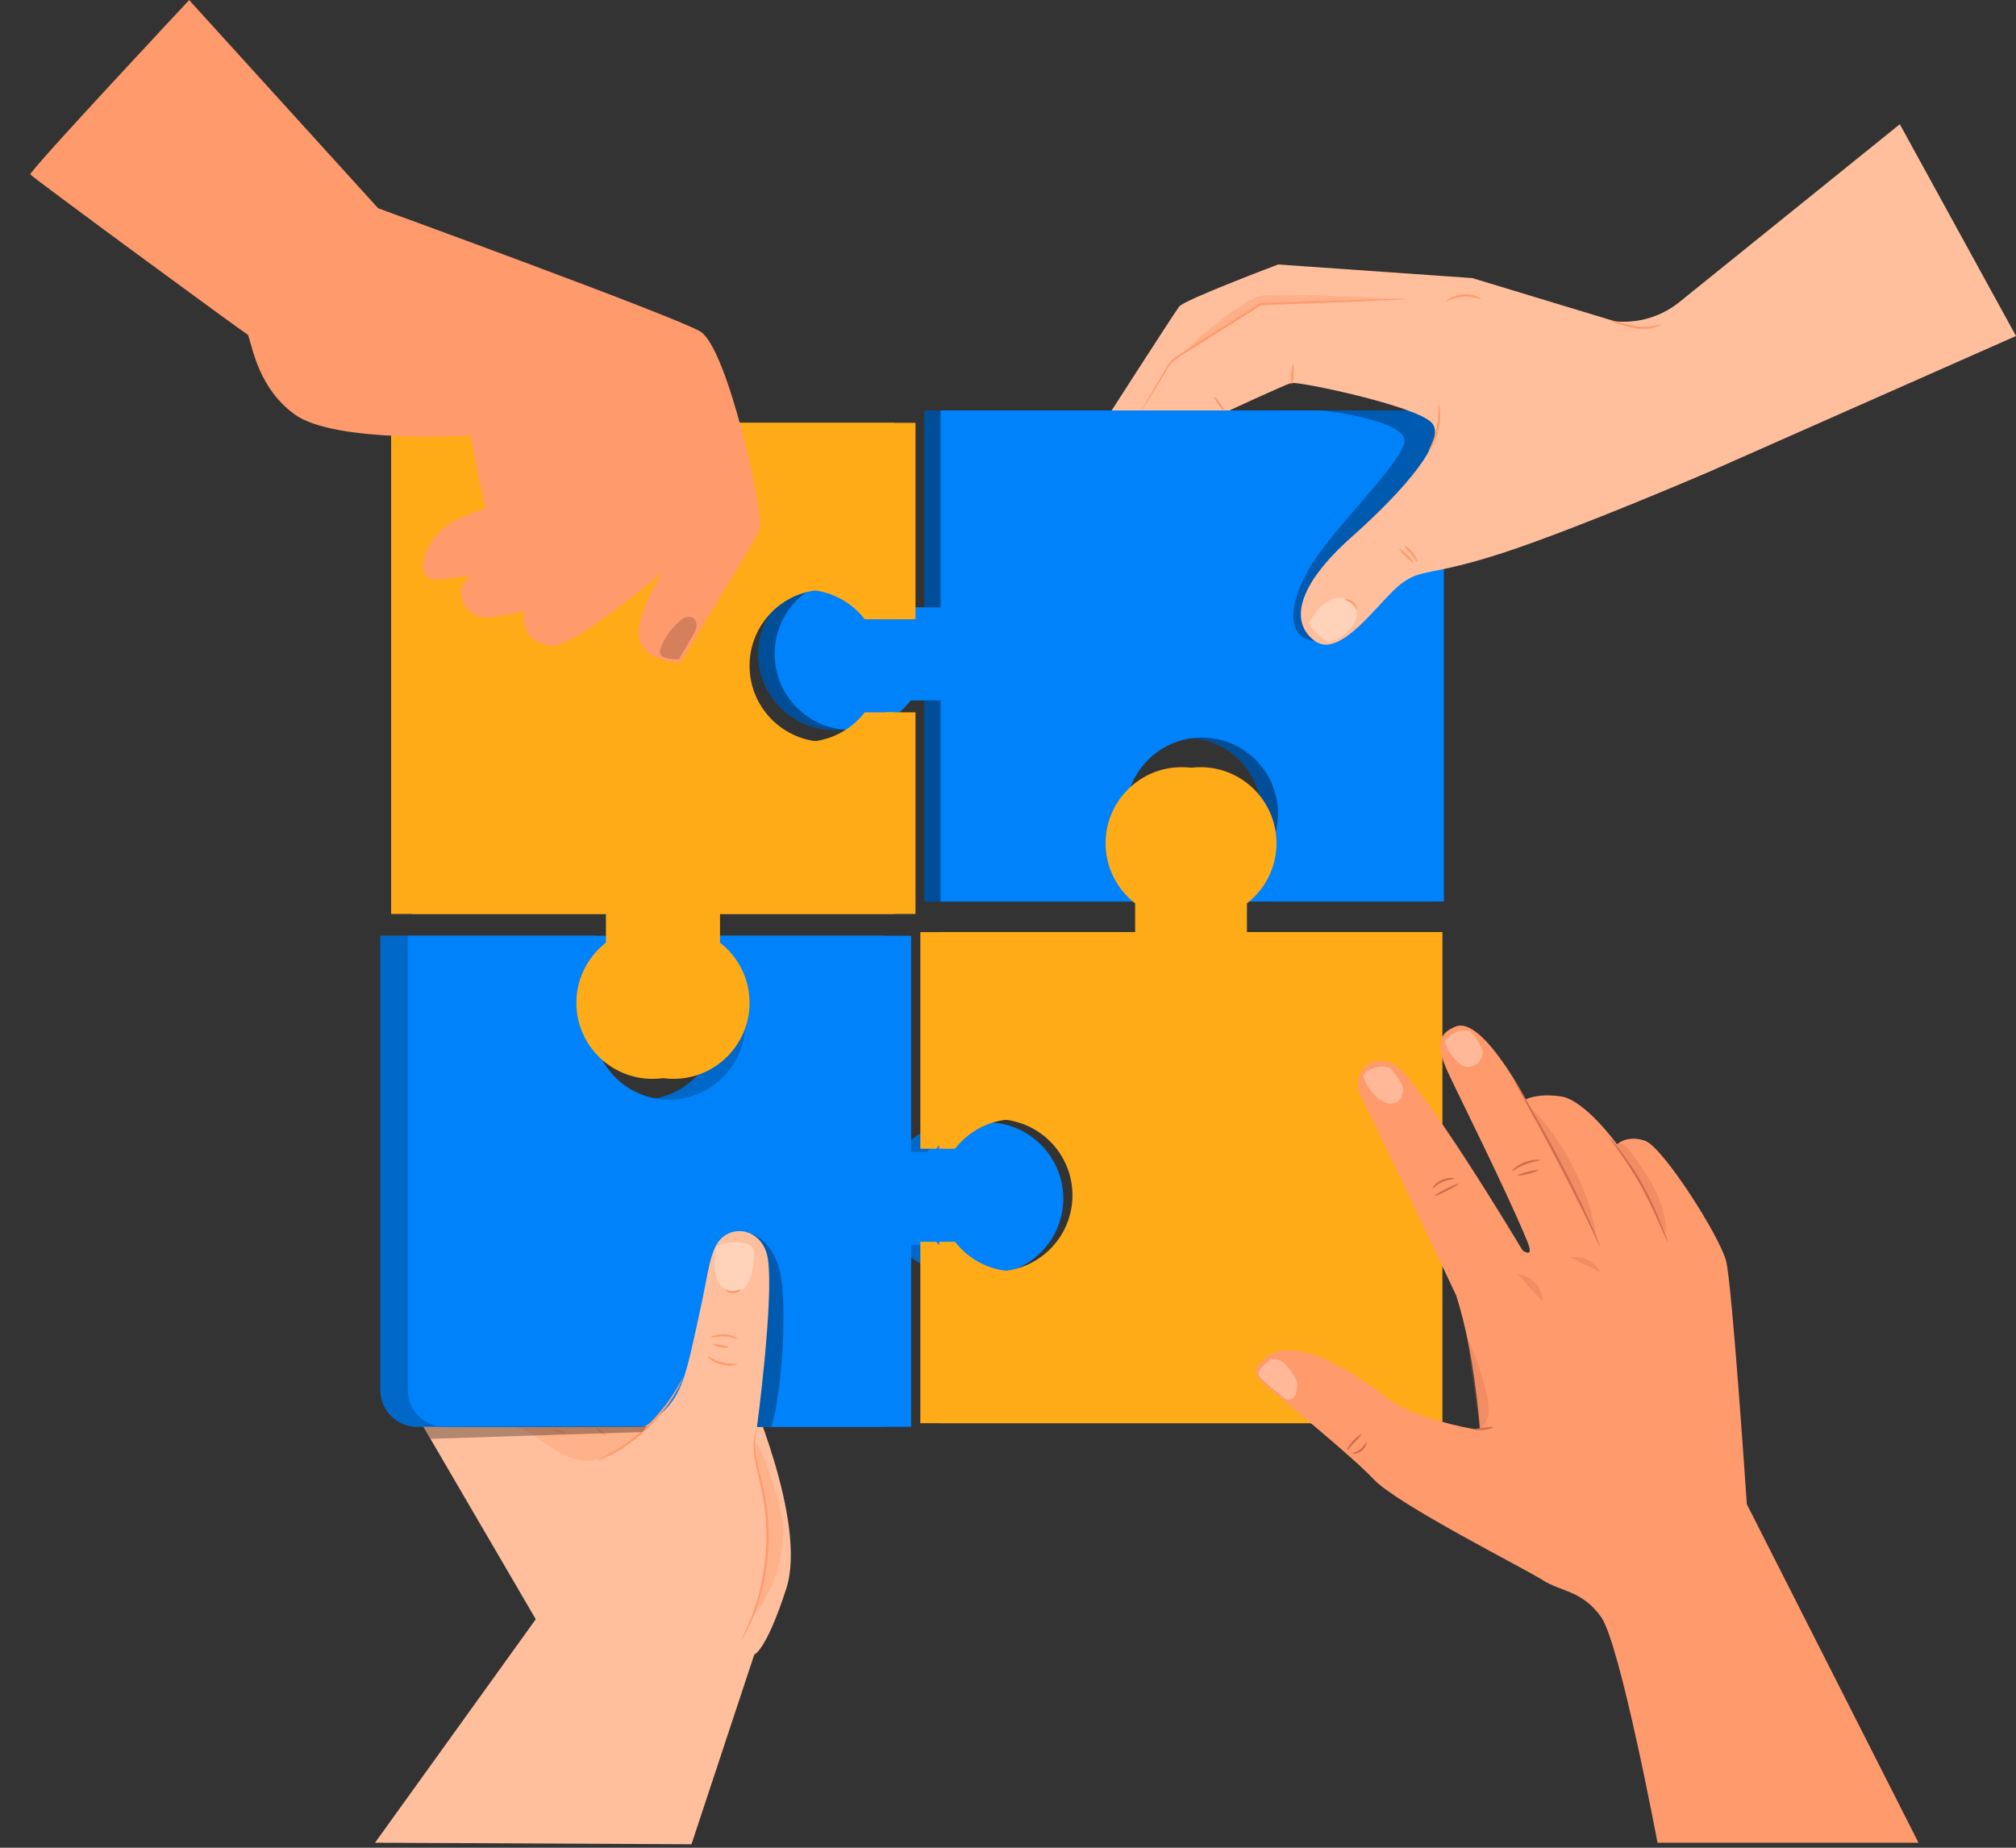 <?xml version="1.0" encoding="UTF-8"?> <svg xmlns="http://www.w3.org/2000/svg" width="468" height="429" viewBox="0 0 468 429" fill="none"><rect x="0" y="0" width="468" height="429" fill="#333333" stroke="none"/><path d="M214.545 95.296V141.015H207.647C204.416 136.847 199.374 134.153 193.692 134.153C183.937 134.153 176.029 142.061 176.029 151.816C176.029 161.571 183.937 169.479 193.692 169.479C199.374 169.479 204.416 166.785 207.647 162.617H214.545V209.316H264.409V202.868C260.241 199.637 257.547 194.595 257.547 188.913C257.547 179.158 265.455 171.25 275.21 171.25C284.965 171.25 292.873 179.158 292.873 188.913C292.873 194.595 290.179 199.636 286.011 202.867V209.315H331.389V95.296H214.545Z" fill="#0082FB"></path><path opacity="0.4" d="M214.545 95.296V141.015H207.647C204.416 136.847 199.374 134.153 193.692 134.153C183.937 134.153 176.029 142.061 176.029 151.816C176.029 161.571 183.937 169.479 193.692 169.479C199.374 169.479 204.416 166.785 207.647 162.617H214.545V209.316H264.409V202.868C260.241 199.637 257.547 194.595 257.547 188.913C257.547 179.158 265.455 171.25 275.21 171.25C284.965 171.25 292.873 179.158 292.873 188.913C292.873 194.595 290.179 199.636 286.011 202.867V209.315H331.389V95.296H214.545Z" fill="black"></path><path d="M218.345 95.296V141.015H211.447C208.216 136.847 203.174 134.153 197.492 134.153C187.737 134.153 179.829 142.061 179.829 151.816C179.829 161.571 187.737 169.479 197.492 169.479C203.174 169.479 208.216 166.785 211.447 162.617H218.345V209.316H268.209V202.868C264.041 199.637 261.347 194.595 261.347 188.913C261.347 179.158 269.255 171.25 279.01 171.25C288.765 171.25 296.674 179.158 296.674 188.913C296.674 194.595 293.98 199.636 289.812 202.867V209.315H335.19V95.296H218.345Z" fill="#0082FB"></path><path opacity="0.3" d="M306.478 95.296C307.37 95.296 326.397 97.565 326.026 102.47C325.655 107.376 308.959 123.096 303.844 132.128C297.781 142.831 300.1 148.549 305.217 148.813C310.334 149.078 321.864 130.596 321.864 130.596L335.19 127.425V95.296H306.478Z" fill="black"></path><path d="M441.03 28.842L389.685 70.273C385.501 73.573 380.203 75.126 374.9 74.606L341.779 64.565L296.706 61.407C296.706 61.407 274.91 69.634 273.753 71.157C272.596 72.68 258.062 95.295 258.062 95.295H285.395C285.395 95.295 298.136 89.382 299.744 88.923C301.353 88.465 328.881 94.256 332.378 98.173C335.875 102.09 326.69 113.176 313.706 124.736C300.722 136.296 299.541 144.658 305.219 148.812C311.256 153.227 320.237 139.362 325.212 135.58C330.186 131.798 331.913 133.949 349.276 128.237C366.64 122.525 396.626 109.598 396.626 109.598L468 78.009L441.03 28.842Z" fill="#FFBF9D"></path><path d="M264.941 95.4C264.926 95.391 265.04 95.166 265.273 94.745C265.536 94.283 265.881 93.677 266.311 92.92C267.262 91.296 268.588 89.033 270.213 86.258C270.63 85.568 271.03 84.788 271.637 84.097C272.223 83.404 272.977 82.784 273.803 82.288C275.421 81.255 277.147 80.153 278.961 78.995C282.604 76.682 286.601 74.144 290.798 71.479C291.391 71.104 291.98 70.731 292.529 70.384L292.589 70.346L292.659 70.344C302.111 70.04 310.577 69.767 316.749 69.568C319.767 69.495 322.22 69.435 323.982 69.392C324.793 69.383 325.444 69.375 325.942 69.37C326.39 69.371 326.625 69.379 326.625 69.397C326.626 69.414 326.392 69.44 325.945 69.472C325.448 69.502 324.798 69.541 323.988 69.589C322.228 69.671 319.776 69.786 316.761 69.927C310.59 70.167 302.126 70.497 292.676 70.865L292.806 70.825C292.257 71.173 291.668 71.546 291.075 71.921C286.871 74.574 282.867 77.1 279.216 79.403C275.675 81.813 271.835 83.312 270.528 86.45C268.843 89.19 267.469 91.424 266.484 93.027C266.019 93.763 265.646 94.353 265.362 94.802C265.101 95.202 264.956 95.409 264.941 95.4Z" fill="#FF9A6C"></path><path d="M300.153 84.594C300.296 84.603 300.349 85.647 300.27 86.926C300.191 88.205 300.01 89.235 299.867 89.226C299.724 89.217 299.671 88.173 299.75 86.894C299.829 85.615 300.009 84.585 300.153 84.594Z" fill="#FF9A6C"></path><path d="M281.875 92.122C281.993 92.04 282.601 92.707 283.233 93.612C283.865 94.517 284.281 95.318 284.163 95.4C284.045 95.482 283.438 94.815 282.806 93.91C282.174 93.005 281.757 92.204 281.875 92.122Z" fill="#FF9A6C"></path><path d="M333.931 93.761C334.048 93.715 334.691 96.314 334.026 99.474C333.389 102.641 331.772 104.774 331.683 104.685C331.539 104.605 332.906 102.421 333.516 99.369C334.161 96.324 333.768 93.777 333.931 93.761Z" fill="#FF9A6C"></path><path d="M385.656 75.417C385.676 75.474 385.054 75.778 383.97 76.053C382.891 76.329 381.312 76.496 379.617 76.227C377.922 75.972 376.469 75.467 375.429 75.102C374.391 74.723 373.766 74.447 373.788 74.379C373.811 74.309 374.478 74.463 375.54 74.75C376.604 75.024 378.059 75.467 379.694 75.711C382.986 76.255 385.618 75.22 385.656 75.417Z" fill="#FF9A6C"></path><g opacity="0.3"><path d="M314.871 141.348C314.395 139.795 312.727 138.803 311.103 138.796C309.479 138.789 307.941 139.616 306.761 140.732C305.581 141.848 304.706 143.241 303.845 144.617C304.54 146.392 307.44 148.918 308.688 148.927C309.665 148.934 312.454 147.35 313.755 145.611C314.669 144.39 315.317 142.807 314.871 141.348Z" fill="white"></path></g><path d="M328.146 130.596C328.047 130.7 327.219 130.075 326.297 129.199C325.375 128.323 324.708 127.529 324.807 127.424C324.906 127.32 325.734 127.945 326.656 128.821C327.578 129.698 328.245 130.492 328.146 130.596Z" fill="#FF9A6C"></path><path d="M329.002 130.44C328.866 130.504 328.324 129.591 327.512 128.588C326.708 127.578 325.933 126.852 326.025 126.733C326.104 126.62 327.067 127.195 327.918 128.262C328.775 129.323 329.129 130.387 329.002 130.44Z" fill="#FF9A6C"></path><path d="M343.835 69.472C343.774 69.62 342.039 68.71 339.733 68.871C337.423 68.988 335.811 70.099 335.732 69.96C335.695 69.911 336.042 69.559 336.737 69.177C337.427 68.795 338.486 68.426 339.702 68.351C340.917 68.28 342.013 68.519 342.744 68.816C343.479 69.111 343.865 69.418 343.835 69.472Z" fill="#FF9A6C"></path><path opacity="0.4" d="M274.032 82.398C274.032 82.398 287.709 69.233 293.33 68.596C298.95 67.959 325.044 69.451 325.044 69.451L292.668 70.603L274.032 82.398Z" fill="#FF9A6C"></path><path d="M314.96 141.536C314.814 141.569 314.55 140.741 313.755 140.114C312.979 139.464 312.114 139.374 312.116 139.225C312.078 139.085 313.139 138.934 314.083 139.71C315.036 140.475 315.105 141.545 314.96 141.536Z" fill="#FF9A6C"></path><path d="M87.061 427.836L124.375 375.947L94.969 325.572L178.963 283.488C178.963 283.488 187.338 292.876 173.156 321.276C173.156 321.276 187.541 353.343 182.528 368.841C177.831 383.361 175.097 384.159 175.097 384.159L160.521 428.193L87.061 427.836Z" fill="#FFBF9D"></path><path d="M223.731 260.612C217.667 260.296 212.243 263.053 208.835 267.449H205.138V217.258H159.76V223.706C164.156 227.114 166.913 232.537 166.598 238.6C166.137 247.47 158.961 254.732 150.097 255.288C139.826 255.932 131.296 247.792 131.296 237.66C131.296 231.978 133.99 226.936 138.158 223.705V217.257H88.294V322.741C88.294 327.456 92.116 331.278 96.831 331.278H205.138V289.051H208.835C212.066 293.219 217.108 295.913 222.789 295.913C232.92 295.913 241.06 287.383 240.417 277.113C239.863 268.25 232.601 261.074 223.731 260.612Z" fill="#0082FB"></path><path opacity="0.2" d="M223.731 260.612C217.667 260.296 212.243 263.053 208.835 267.449H205.138V217.258H159.76V223.706C164.156 227.114 166.913 232.537 166.598 238.6C166.137 247.47 158.961 254.732 150.097 255.288C139.826 255.932 131.296 247.792 131.296 237.66C131.296 231.978 133.99 226.936 138.158 223.705V217.257H88.294V322.741C88.294 327.456 92.116 331.278 96.831 331.278H205.138V289.051H208.835C212.066 293.219 217.108 295.913 222.789 295.913C232.92 295.913 241.06 287.383 240.417 277.113C239.863 268.25 232.601 261.074 223.731 260.612Z" fill="black"></path><path d="M230.116 260.612C224.052 260.296 218.628 263.053 215.22 267.449H211.523V217.258H166.145V223.706C170.541 227.114 173.298 232.537 172.983 238.6C172.522 247.47 165.346 254.732 156.482 255.288C146.211 255.932 137.68 247.792 137.68 237.66C137.68 231.978 140.374 226.936 144.542 223.705V217.257H94.678V322.741C94.678 327.456 98.5 331.278 103.215 331.278H211.522V289.051H215.219C218.45 293.219 223.492 295.913 229.174 295.913C239.305 295.913 247.444 287.383 246.802 277.113C246.248 268.25 238.985 261.074 230.116 260.612Z" fill="#0082FB"></path><g opacity="0.3"><path d="M181.796 301.953C181.69 298.9 181.459 295.798 180.372 292.943C179.284 290.088 177.22 287.475 174.369 286.377L174.715 287.352C175.936 299.521 175.26 311.879 172.718 323.842C172.385 325.409 172.019 327.02 172.298 328.597C172.577 330.174 174.129 331.239 175.73 331.278C177.464 331.32 179.096 331.288 179.096 331.288C179.471 330.092 180.066 327.282 180.302 325.818C181.572 317.937 182.073 309.932 181.796 301.953Z" fill="black"></path></g><path d="M138.381 331.467C138.472 331.356 139.481 332.034 140.634 332.981C141.788 333.929 142.648 334.786 142.557 334.898C142.466 335.009 141.457 334.331 140.304 333.384C139.15 332.436 138.29 331.578 138.381 331.467Z" fill="#FF9A6C"></path><path d="M135.324 336.115C135.197 336.213 134.099 334.669 132.134 333.54C130.185 332.381 128.302 332.18 128.325 332.022C128.306 331.893 130.324 331.864 132.397 333.091C134.482 334.296 135.446 336.069 135.324 336.115Z" fill="#FF9A6C"></path><path d="M174.107 382.618C175.015 381.753 187.932 376.036 175.717 331.372C175.717 331.372 179.663 301.861 178.271 292.354C177.313 285.814 170.818 284.082 167.296 287.686C164.832 290.208 164.388 295.622 162.791 303.002C158.906 320.963 158.433 324.146 151.938 329.629C144.434 335.964 130.448 332.039 130.448 332.039L174.107 382.618Z" fill="#FFBF9D"></path><path d="M172.001 381.084C171.985 381.075 172.051 380.909 172.192 380.6C172.363 380.241 172.572 379.799 172.827 379.263C173.363 378.097 174.12 376.399 174.885 374.238C176.436 369.937 177.923 363.694 177.928 356.695C177.928 353.202 177.574 349.879 176.999 346.909C176.438 343.938 175.636 341.301 175.288 339.01C174.897 336.726 174.937 334.821 175.166 333.544C175.278 332.906 175.402 332.417 175.521 332.097C175.631 331.775 175.697 331.609 175.714 331.615C175.767 331.631 175.527 332.307 175.367 333.573C175.203 334.838 175.219 336.7 175.651 338.948C176.04 341.204 176.875 343.814 177.47 346.816C178.077 349.81 178.449 353.167 178.449 356.696C178.444 363.768 176.882 370.067 175.231 374.365C174.416 376.525 173.604 378.21 173.009 379.353C172.719 379.873 172.48 380.301 172.285 380.649C172.114 380.943 172.017 381.093 172.001 381.084Z" fill="#FF9A6C"></path><g opacity="0.4"><path d="M181.622 353.455C181.182 349.639 179.95 345.966 178.726 342.325C177.793 339.551 176.833 336.724 175.081 334.38C174.373 340.244 178.084 345.014 178.084 353.282C178.084 359.629 177.126 370.227 174.373 375.946C179.322 370.216 182.488 360.978 181.622 353.455Z" fill="#FF9A6C"></path></g><g opacity="0.3"><path d="M174.805 289.707C174.452 289.113 173.778 288.859 173.144 288.705C170.86 288.149 168.424 288.389 166.261 289.36C166.021 290.945 165.786 292.546 165.888 294.148C165.991 295.775 166.476 297.427 167.514 298.605C168.552 299.782 170.208 300.386 171.616 299.822C173.234 299.175 174.104 297.268 174.549 295.457C174.878 294.116 175.061 292.733 175.095 291.346C175.108 290.781 175.087 290.182 174.805 289.707Z" fill="white"></path></g><path d="M171.942 299.356C172.058 299.441 171.385 300.2 170.226 300.243C169.067 300.298 168.333 299.598 168.441 299.504C168.526 299.381 169.246 299.777 170.204 299.723C171.163 299.696 171.848 299.241 171.942 299.356Z" fill="#FF9A6C"></path><path d="M171.169 310.837C171.099 310.977 169.801 310.342 168.075 310.288C166.35 310.206 165.005 310.736 164.947 310.591C164.87 310.482 166.225 309.684 168.095 309.768C169.966 309.832 171.254 310.734 171.169 310.837Z" fill="#FF9A6C"></path><path d="M169.185 312.732C169.187 312.872 168.339 312.992 167.313 312.804C166.286 312.619 165.534 312.208 165.586 312.078C165.638 311.94 166.432 312.118 167.406 312.292C168.379 312.471 169.185 312.584 169.185 312.732Z" fill="#FF9A6C"></path><path d="M171.141 316.733C171.192 316.855 169.473 317.369 167.41 316.805C165.34 316.261 164.109 314.957 164.215 314.877C164.312 314.752 165.612 315.8 167.545 316.302C169.47 316.834 171.12 316.577 171.141 316.733Z" fill="#FF9A6C"></path><path d="M158.445 320.138C158.477 320.154 158.329 320.517 158.031 321.163C157.741 321.812 157.258 322.723 156.607 323.815C155.31 326.002 153.213 328.865 150.406 331.565C147.59 334.258 144.64 336.233 142.401 337.437C141.282 338.042 140.352 338.486 139.692 338.749C139.034 339.019 138.665 339.153 138.651 339.12C138.613 339.036 140.047 338.398 142.22 337.118C144.393 335.843 147.267 333.848 150.046 331.191C152.817 328.526 154.931 325.739 156.296 323.622C157.664 321.503 158.362 320.097 158.445 320.138Z" fill="#FF9A6C"></path><g opacity="0.4"><path d="M119.935 331.383C124.971 332.912 128.623 337.659 133.754 338.832C136.866 339.543 140.188 338.811 142.998 337.298C145.809 335.785 148.16 333.539 150.249 331.125L119.935 331.383Z" fill="#FF9A6C"></path></g><path opacity="0.3" d="M99.93 334.068C99.93 334.068 116.447 333.527 127.155 333.182C137.863 332.836 149.011 332.494 149.011 332.494L150.25 331.124L98.303 331.279L99.93 334.068Z" fill="black"></path><path d="M285.115 216.409V209.736C289.283 206.505 291.977 201.463 291.977 195.782C291.977 186.027 284.069 178.119 274.314 178.119C264.559 178.119 256.651 186.027 256.651 195.782C256.651 201.464 259.345 206.506 263.513 209.737V216.41H213.649V216.522V266.713H217.346C220.577 262.545 225.619 259.851 231.3 259.851C241.055 259.851 248.963 267.759 248.963 277.514C248.963 287.269 241.055 295.177 231.3 295.177C225.618 295.177 220.576 292.483 217.346 288.315H213.649V330.43H330.494V216.409H285.115Z" fill="#FEAB17"></path><path d="M289.47 216.409V209.736C293.638 206.505 296.332 201.463 296.332 195.782C296.332 186.027 288.424 178.119 278.669 178.119C268.914 178.119 261.006 186.027 261.006 195.782C261.006 201.464 263.7 206.506 267.868 209.737V216.41H218.004V216.522V266.713H221.701C224.932 262.545 229.974 259.851 235.655 259.851C245.41 259.851 253.318 267.759 253.318 277.514C253.318 287.269 245.41 295.177 235.655 295.177C229.973 295.177 224.931 292.483 221.701 288.315H218.004V330.43H334.849V216.409H289.47Z" fill="#FEAB17"></path><path d="M291.821 317.332C290.851 318.799 292.837 320.814 293.473 321.356C297.937 325.16 314.158 338.373 318.864 343.428C324.267 349.231 353.683 364.039 358.085 366.841C362.487 369.643 367.29 369.242 371.693 375.446C376.095 381.649 384.78 427.835 384.78 427.835H445.364L405.512 349.231C405.512 349.231 402.11 298.403 400.709 292.8C399.308 287.197 386.04 266.234 381.838 264.833C377.636 263.432 375.381 265.688 375.381 265.688C375.381 265.688 367.938 255.361 362.335 254.561C356.732 253.76 354.173 255.274 354.173 255.274C354.173 255.274 344.126 235.965 337.98 238.317C333.743 239.939 333.356 242.876 336.032 248.748C338.034 253.143 350.103 277.255 354.619 288.401C356.246 292.416 353.44 290.294 353.44 290.294C353.44 290.294 328.975 249.278 323.068 246.774C318.247 244.73 312.862 248.975 316.464 255.779C320.066 262.583 338.058 300.814 338.058 300.814C341.078 310.265 342.782 322.157 343.515 331.241C343.595 331.623 343.276 331.97 342.889 331.916C339.902 331.498 328.168 329.019 323.033 325.253C317.246 321.013 298.823 306.741 291.821 317.332Z" fill="#FF9A6C"></path><path d="M350.983 249.784C351.014 249.766 351.349 250.297 351.928 251.27C352.54 252.323 353.353 253.722 354.337 255.416C356.349 258.929 359.11 263.795 362.007 269.255C364.905 274.717 367.337 279.763 368.986 283.464C369.81 285.315 370.455 286.822 370.875 287.874C371.299 288.925 371.517 289.512 371.484 289.526C371.451 289.54 371.169 288.98 370.689 287.955C370.171 286.853 369.484 285.39 368.652 283.618C366.92 279.962 364.441 274.953 361.547 269.499C358.654 264.047 355.945 259.155 354.015 255.596C353.09 253.869 352.326 252.443 351.75 251.37C351.226 250.365 350.951 249.802 350.983 249.784Z" fill="#D16D4E"></path><path d="M373.642 264.177C373.67 264.155 373.937 264.441 374.396 264.978C374.859 265.512 375.498 266.311 376.27 267.312C377.802 269.32 379.81 272.197 381.654 275.596C383.493 278.998 384.852 282.222 385.8 284.561C386.269 285.733 386.636 286.687 386.874 287.352C387.114 288.016 387.23 288.39 387.197 288.404C387.164 288.418 386.984 288.07 386.687 287.43C386.351 286.683 385.942 285.774 385.461 284.706C384.428 282.407 383.021 279.221 381.197 275.846C379.368 272.474 377.424 269.589 375.974 267.531C375.293 266.579 374.713 265.769 374.237 265.104C373.827 264.528 373.614 264.199 373.642 264.177Z" fill="#D16D4E"></path><g opacity="0.3"><path d="M341.24 239.397C342.168 240.388 343.71 242.529 344.128 243.82C344.546 245.112 343.313 247.023 342.038 247.49C339.75 248.329 338.333 246.574 337.175 245.252C336.017 243.93 335.752 242.712 335.384 241.97C335.261 241.946 335.752 240.497 338.21 239.554C339.775 238.955 341.24 239.397 341.24 239.397Z" fill="white"></path></g><g opacity="0.3"><path d="M322.716 247.942C323.571 249.026 325.362 251.169 325.661 252.498C325.96 253.827 325.09 255.773 323.729 256.103C321.286 256.695 319.249 254.62 318.191 253.182C317.133 251.744 316.847 250.648 316.42 249.882C316.296 249.845 316.95 248.455 319.579 247.778C321.251 247.347 322.716 247.942 322.716 247.942Z" fill="white"></path></g><g opacity="0.3"><path d="M298.414 324.796C299.28 325.385 300.539 324.611 300.829 323.605C301.119 322.599 301.292 321.515 300.935 320.531C300.48 319.276 299.475 318.007 298.602 316.997C297.73 315.987 296.356 315.296 295.058 315.607C295.058 315.607 291.831 317.89 292.12 319.042C292.409 320.194 298.414 324.796 298.414 324.796Z" fill="white"></path></g><path d="M357.537 269.36C357.544 269.516 355.947 269.623 354.146 270.331C352.336 271.019 351.082 272.013 350.983 271.893C350.885 271.805 352.048 270.575 353.959 269.845C355.863 269.1 357.551 269.228 357.537 269.36Z" fill="#D16D4E"></path><path d="M357.115 271.684C357.151 271.823 356.092 272.22 354.75 272.57C353.407 272.92 352.29 273.091 352.253 272.952C352.217 272.813 353.275 272.416 354.618 272.066C355.96 271.716 357.078 271.544 357.115 271.684Z" fill="#D16D4E"></path><path d="M338.619 274.833C338.683 274.962 337.483 275.694 335.937 276.468C334.391 277.243 333.086 277.767 333.022 277.638C332.958 277.509 334.158 276.777 335.704 276.003C337.249 275.229 338.554 274.705 338.619 274.833Z" fill="#D16D4E"></path><path d="M337.651 273.655C337.643 273.81 336.344 273.765 334.936 274.401C333.517 275.011 332.674 276.001 332.554 275.902C332.431 275.844 333.164 274.603 334.726 273.924C336.281 273.229 337.691 273.525 337.651 273.655Z" fill="#D16D4E"></path><g opacity="0.3"><path d="M354.868 256.773L370.657 287.628C369.442 277.258 362.567 263.824 354.868 256.773Z" fill="#D16D4E"></path></g><g opacity="0.3"><path d="M375.022 265.689C375.849 265.006 377.017 265.367 378.433 267.296C380.528 270.147 382.603 273.035 384.177 276.203C385.751 279.371 386.815 282.855 386.76 286.392C383.219 278.141 379.955 273.19 375.022 265.689Z" fill="#D16D4E"></path></g><path d="M316.04 333.023C316.134 333.137 315.361 333.916 314.452 334.903C313.539 335.887 312.822 336.718 312.701 336.633C312.585 336.555 313.128 335.564 314.069 334.549C315.007 333.532 315.952 332.913 316.04 333.023Z" fill="#D16D4E"></path><path d="M317.233 334.828C317.373 334.835 317.198 335.991 316.14 336.838C315.091 337.697 313.924 337.628 313.946 337.489C313.93 337.338 314.913 337.179 315.812 336.433C316.728 335.709 317.088 334.781 317.233 334.828Z" fill="#D16D4E"></path><path d="M346.598 331.354C346.633 331.491 345.721 331.837 344.537 331.983C343.354 332.133 342.385 332.022 342.385 331.881C342.384 331.735 343.324 331.612 344.473 331.467C345.622 331.325 346.563 331.212 346.598 331.354Z" fill="#D16D4E"></path><g opacity="0.3"><path d="M343.81 331.583C344.91 330.607 345.451 329.117 345.551 327.649C345.651 326.182 345.354 324.718 345.011 323.287C343.975 318.956 342.51 314.729 340.643 310.686C341.553 317.659 342.517 324.624 343.535 331.582" fill="#D16D4E"></path></g><g opacity="0.3"><path d="M352.303 295.817C355.493 296.044 358.223 299.06 358.133 302.257L352.303 295.817Z" fill="#D16D4E"></path></g><g opacity="0.3"><path d="M364.432 291.946C367.211 291.418 370.251 292.877 371.577 295.376L364.432 291.946Z" fill="#D16D4E"></path></g><path d="M207.643 212.194V165.382H200.745C197.514 169.55 192.472 172.244 186.79 172.244C177.035 172.244 169.127 164.336 169.127 154.581C169.127 144.826 177.035 136.918 186.79 136.918C192.472 136.918 197.513 139.612 200.745 143.78H207.643V98.173H90.798V212.194H140.662V218.866C136.494 222.097 133.8 227.139 133.8 232.821C133.8 242.576 141.708 250.484 151.463 250.484C161.218 250.484 169.126 242.576 169.126 232.821C169.126 227.139 166.432 222.097 162.264 218.866V212.194H207.643Z" fill="#FEAB17"></path><path d="M212.523 212.194V165.382H205.624C202.393 169.55 197.351 172.244 191.669 172.244C181.914 172.244 174.006 164.336 174.006 154.581C174.006 144.826 181.914 136.918 191.669 136.918C197.351 136.918 202.392 139.612 205.624 143.78H212.523V98.173H95.678V212.194H145.542V218.866C141.374 222.097 138.68 227.139 138.68 232.821C138.68 242.576 146.588 250.484 156.343 250.484C166.098 250.484 174.006 242.576 174.006 232.821C174.006 227.139 171.312 222.097 167.144 218.866V212.194H212.523Z" fill="#FEAB17"></path><path d="M87.792 48.358C87.792 48.358 156.097 73.243 162.523 76.939C168.949 80.635 177.491 120.105 176.408 122.773C175.325 125.442 157.916 153.857 157.916 153.857C157.916 153.857 146.336 153.783 148.572 144.574C150.274 137.562 154.083 132.719 154.083 132.719C154.083 132.719 132.997 150.382 128.255 149.916C120.008 149.105 121.666 142.002 121.666 142.002L114.044 143.319C111.09 143.829 108.115 142.129 107.266 139.254C106.739 137.471 106.975 135.442 109.263 133.668L101.307 134.559C99.706 134.738 98.283 133.525 98.222 131.916C98.164 130.399 98.582 128.301 100.272 125.667C104.075 119.736 112.425 118.522 112.588 118.028C112.751 117.534 111.181 111.329 111.181 111.329L109.262 101.17C109.262 101.17 77.842 103.014 68.435 96.24C59.028 89.466 58.307 78.085 57.419 77.642C56.531 77.2 7.434 41.148 7.042 40.495C6.649 39.843 43.908 0.02 43.908 0.02L87.792 48.358Z" fill="#FF9A6C"></path><path d="M123.075 91.084C123.082 91.07 123.211 91.134 123.459 91.275C123.688 91.437 124.021 91.708 124.333 92.156C124.978 93.038 125.59 94.532 125.895 96.507L125.892 96.491C126.428 98.843 127.038 101.839 127.589 105.29C127.866 107.015 128.124 108.854 128.313 110.786C128.504 112.716 128.656 114.741 128.536 116.837C128.479 117.772 128.343 118.698 128.061 119.599C127.662 120.423 127.361 121.289 126.836 122.008C125.936 123.543 124.719 124.759 123.571 125.889C121.163 128.052 118.662 129.562 116.519 130.696C114.366 131.825 112.544 132.568 111.273 133.04C110.638 133.278 110.136 133.439 109.795 133.544C109.453 133.646 109.269 133.687 109.263 133.67C109.258 133.653 109.43 133.579 109.76 133.445C110.143 133.287 110.619 133.091 111.199 132.852C112.442 132.324 114.232 131.533 116.345 130.372C118.449 129.206 120.902 127.677 123.246 125.536C124.361 124.42 125.543 123.225 126.403 121.739C126.911 121.042 127.191 120.209 127.576 119.419C127.669 118.996 127.827 118.592 127.875 118.147C127.919 117.702 128.006 117.261 128.017 116.804C128.134 114.762 127.991 112.751 127.809 110.835C127.629 108.916 127.385 107.083 127.126 105.362C126.61 101.919 126.046 98.917 125.569 96.564L125.567 96.555L125.566 96.547C125.314 94.624 124.761 93.135 124.186 92.26C123.62 91.353 123.037 91.133 123.075 91.084Z" fill="#FF9A6C"></path><path d="M121.665 142.003C121.657 141.987 121.847 141.869 122.213 141.652C122.627 141.409 123.159 141.097 123.817 140.71C125.207 139.888 127.215 138.69 129.62 137.096C132.02 135.498 134.84 133.523 137.724 131.04C139.138 129.773 140.614 128.418 141.913 126.819C143.26 125.267 144.412 123.428 144.998 121.364C145.519 119.266 145.443 117.099 145.296 115.044C145.116 112.986 144.935 110.973 144.69 109.084C144.239 105.308 143.832 101.899 143.487 99.012C143.296 97.575 143.168 96.272 142.955 95.156C142.739 94.04 142.4 93.115 141.965 92.449C141.084 91.108 140.162 90.777 140.219 90.715C140.226 90.701 140.429 90.796 140.799 91.016C141.152 91.257 141.667 91.655 142.135 92.337C142.613 93.011 142.994 93.963 143.24 95.096C143.485 96.232 143.638 97.531 143.851 98.956C144.228 101.845 144.674 105.257 145.167 109.036C145.426 110.936 145.615 112.919 145.804 115.004C145.958 117.08 146.046 119.289 145.502 121.491C144.883 123.673 143.678 125.569 142.304 127.144C140.972 128.771 139.474 130.133 138.036 131.402C135.108 133.887 132.254 135.84 129.819 137.404C127.38 138.965 125.339 140.117 123.915 140.886C123.203 141.271 122.644 141.558 122.261 141.744C121.88 141.932 121.673 142.019 121.665 142.003Z" fill="#FF9A6C"></path><path d="M153.691 133.254C153.667 133.227 154.082 132.811 154.764 131.994C155.448 131.181 156.386 129.959 157.414 128.362C158.44 126.766 159.554 124.791 160.568 122.495C160.811 121.916 161.088 121.336 161.315 120.719C161.549 120.108 161.835 119.482 161.933 118.847C162.169 117.557 162.095 116.127 161.939 114.698C161.622 111.825 161.038 109.114 160.479 106.661C159.914 104.207 159.328 102.014 158.83 100.174C158.337 98.403 157.929 96.938 157.619 95.825C157.332 94.797 157.179 94.228 157.213 94.216C157.246 94.204 157.465 94.754 157.812 95.764C158.158 96.775 158.64 98.243 159.184 100.073C159.728 101.904 160.353 104.091 160.946 106.549C161.533 109.007 162.135 111.727 162.457 114.644C162.613 116.099 162.695 117.548 162.432 118.954C162.306 119.682 162.017 120.286 161.776 120.905C161.541 121.526 161.256 122.111 161.005 122.692C159.956 125.001 158.796 126.978 157.721 128.564C156.644 130.151 155.652 131.349 154.916 132.127C154.181 132.909 153.714 133.281 153.691 133.254Z" fill="#FF9A6C"></path><path d="M85.054 51.45C85.119 51.578 83.125 52.728 80.599 54.019C78.073 55.31 75.972 56.252 75.907 56.124C75.842 55.996 77.836 54.846 80.362 53.555C82.888 52.264 84.989 51.322 85.054 51.45Z" fill="#FF9A6C"></path><g opacity="0.3"><path d="M124.684 124.612C128.97 120.044 128.674 114.381 128.786 106.82C129.516 111.86 129.948 118.71 128.786 121.465C127.469 124.588 124.631 126.449 119.758 128.555C119.758 128.555 123.594 125.774 124.684 124.612Z" fill="#FF9A6C"></path></g><path opacity="0.3" d="M159.305 101.169C159.305 101.169 164.732 115.822 163.888 118.896C163.044 121.97 159.889 129.228 154.083 132.719C154.083 132.719 162.132 122.913 162.329 117.687C162.523 112.562 159.305 101.169 159.305 101.169Z" fill="#FF9A6C"></path><g opacity="0.3"><path d="M109.314 140.909C111.907 139.717 114.699 138.957 117.539 138.672C118.11 138.615 118.708 138.58 119.237 138.803C119.766 139.026 120.197 139.584 120.087 140.147C119.953 140.835 119.163 141.148 118.485 141.326C116.76 141.777 115.007 142.12 113.24 142.352C112.508 142.448 111.757 142.525 111.036 142.366C110.315 142.207 109.617 141.774 109.318 141.098" fill="#FF9A6C"></path></g><g opacity="0.3"><path d="M126.06 149.009C126.871 147.031 128.64 145.636 130.342 144.342C131.043 143.809 131.756 143.27 132.573 142.944C133.391 142.617 134.34 142.522 135.143 142.883C135.946 143.244 136.537 144.136 136.373 145.001C136.242 145.691 135.694 146.219 135.142 146.654C133.265 148.134 131.001 149.118 128.638 149.48C127.614 149.637 126.419 149.619 125.73 148.845" fill="#FF9A6C"></path></g><g opacity="0.3"><path d="M100.906 133.714C103.645 134.078 106.468 133.792 109.078 132.887C109.543 132.726 110.088 132.417 110.05 131.926C110.018 131.518 109.591 131.272 109.206 131.131C106.412 130.106 103.167 130.88 100.77 132.643C100.578 132.784 100.385 132.938 100.273 133.148C100.161 133.359 100.152 133.641 100.311 133.818C100.471 133.995 100.815 133.981 100.91 133.763" fill="#FF9A6C"></path></g><g opacity="0.3"><path d="M157.677 152.93C158.7 151.183 159.723 149.436 160.745 147.688C161.141 147.012 161.544 146.315 161.659 145.54C161.773 144.765 161.531 143.884 160.871 143.463C160.367 143.141 159.706 143.143 159.142 143.342C158.578 143.541 158.093 143.915 157.643 144.309C155.718 145.996 154.227 148.174 153.352 150.58C153.207 150.979 153.079 151.424 153.234 151.819C153.417 152.284 153.929 152.521 154.406 152.672C155.553 153.035 156.773 153.163 157.97 153.045" fill="#6F4439"></path></g></svg> 